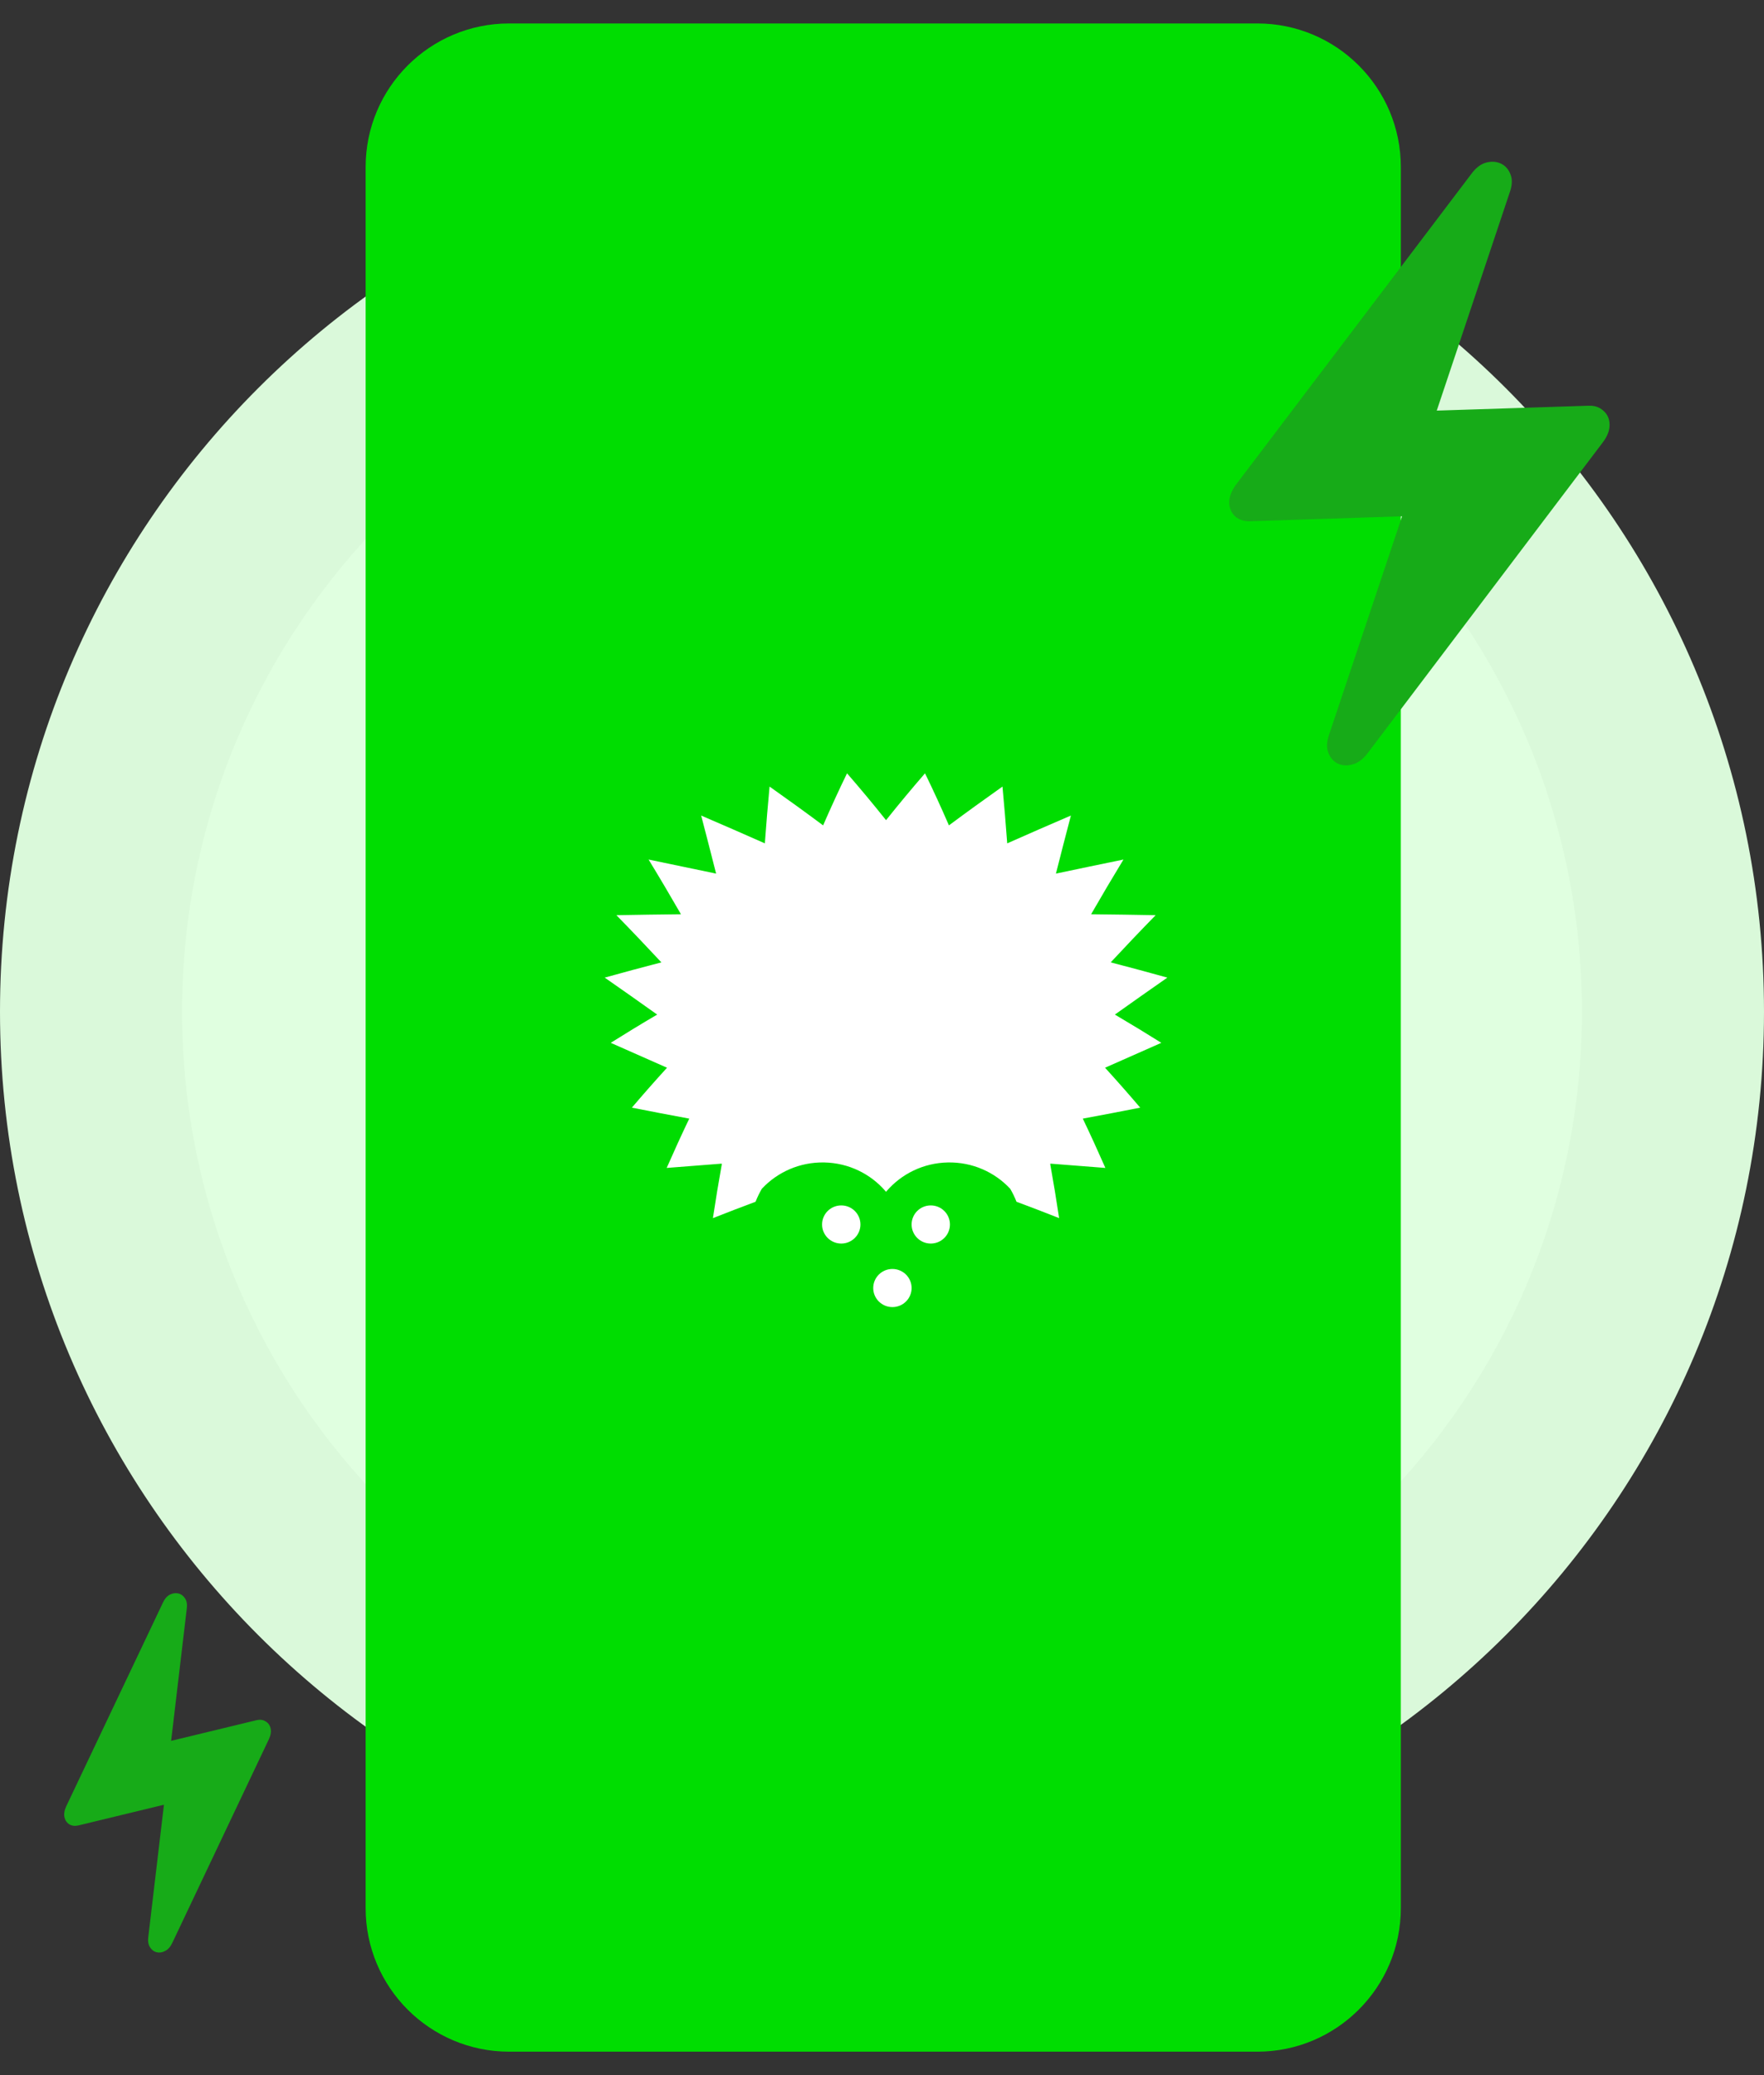 <svg width="68" height="80" viewBox="0 0 68 80" fill="none" xmlns="http://www.w3.org/2000/svg">
<rect x="0" y="0" width="68" height="80" fill="#333333" stroke="none"/>
<path d="M68 39C68 57.778 52.778 73 34 73C15.222 73 0 57.778 0 39C0 20.222 15.222 5 34 5C52.778 5 68 20.222 68 39Z" fill="#DAF9DA"/>
<path d="M60.981 39C60.981 53.901 48.901 65.981 34 65.981C19.099 65.981 7.02 53.901 7.02 39C7.02 24.099 19.099 12.02 34 12.02C48.901 12.02 60.981 24.099 60.981 39Z" fill="#E0FFE0"/>
<path d="M14.095 6.438C14.095 3.381 16.572 0.904 19.629 0.904H48.466C51.522 0.904 54 3.381 54 6.438V73.562C54 76.618 51.522 79.096 48.466 79.096H19.629C16.572 79.096 14.095 76.618 14.095 73.562V6.438Z" fill="#00DD01"/>
<path d="M47.387 19.392C47.379 19.169 47.463 18.937 47.638 18.695L56.721 6.701C56.895 6.465 57.087 6.321 57.294 6.267C57.502 6.213 57.691 6.227 57.863 6.309C58.034 6.391 58.157 6.533 58.231 6.733C58.305 6.926 58.292 7.16 58.193 7.433L55.385 15.83L61.244 15.641C61.474 15.633 61.661 15.698 61.808 15.835C61.961 15.965 62.04 16.138 62.047 16.354C62.055 16.577 61.971 16.806 61.796 17.041L52.714 29.045C52.538 29.274 52.347 29.415 52.14 29.469C51.932 29.53 51.743 29.519 51.571 29.437C51.4 29.354 51.277 29.213 51.203 29.013C51.129 28.82 51.142 28.583 51.241 28.303L54.048 19.905L48.189 20.095C47.96 20.102 47.769 20.041 47.616 19.911C47.47 19.774 47.393 19.601 47.387 19.392Z" fill="#17AB18"/>
<path d="M2.488 70.069C2.458 69.944 2.478 69.803 2.549 69.645L6.279 61.788C6.35 61.634 6.441 61.53 6.552 61.475C6.664 61.42 6.773 61.406 6.879 61.432C6.986 61.458 7.072 61.524 7.138 61.629C7.202 61.729 7.222 61.863 7.198 62.029L6.597 67.113L9.891 66.316C10.02 66.285 10.134 66.299 10.233 66.36C10.335 66.416 10.4 66.504 10.43 66.626C10.46 66.751 10.439 66.89 10.368 67.044L6.639 74.907C6.567 75.057 6.475 75.159 6.364 75.214C6.254 75.273 6.145 75.289 6.039 75.263C5.932 75.237 5.846 75.171 5.78 75.066C5.716 74.966 5.695 74.83 5.718 74.66L6.32 69.576L3.026 70.373C2.897 70.404 2.781 70.392 2.679 70.336C2.581 70.276 2.517 70.187 2.488 70.069Z" fill="#17AB18"/>
<path d="M33.169 47.206C33.169 47.612 32.838 47.941 32.43 47.941C32.021 47.941 31.69 47.612 31.69 47.206C31.69 46.8 32.021 46.471 32.43 46.471C32.838 46.471 33.169 46.8 33.169 47.206Z" fill="white"/>
<path d="M36.619 47.206C36.619 47.612 36.288 47.941 35.88 47.941C35.472 47.941 35.141 47.612 35.141 47.206C35.141 46.8 35.472 46.471 35.88 46.471C36.288 46.471 36.619 46.8 36.619 47.206Z" fill="white"/>
<path d="M35.141 49.656C35.141 50.062 34.81 50.391 34.401 50.391C33.993 50.391 33.662 50.062 33.662 49.656C33.662 49.25 33.993 48.921 34.401 48.921C34.81 48.921 35.141 49.25 35.141 49.656Z" fill="white"/>
<path d="M42.977 39.114C43.656 38.632 44.33 38.155 45 37.689C44.306 37.495 43.575 37.299 42.816 37.101C43.388 36.487 43.964 35.88 44.549 35.282C43.742 35.267 42.91 35.255 42.061 35.246C42.47 34.535 42.885 33.832 43.308 33.137C42.446 33.314 41.578 33.494 40.705 33.679C40.897 32.92 41.089 32.172 41.282 31.441C40.458 31.795 39.641 32.151 38.827 32.513C38.771 31.762 38.711 31.029 38.644 30.324C37.951 30.814 37.264 31.311 36.58 31.82C36.279 31.125 35.971 30.454 35.658 29.813C35.154 30.395 34.651 30.998 34.156 31.619C33.659 30.997 33.157 30.394 32.652 29.813C32.34 30.454 32.032 31.126 31.73 31.82C31.047 31.311 30.36 30.814 29.666 30.324C29.6 31.029 29.538 31.762 29.484 32.513C28.669 32.151 27.852 31.795 27.029 31.441C27.221 32.173 27.413 32.92 27.605 33.679C26.733 33.495 25.865 33.314 25.002 33.137C25.426 33.832 25.841 34.535 26.25 35.246C25.399 35.255 24.568 35.267 23.761 35.282C24.347 35.881 24.922 36.487 25.495 37.101C24.735 37.299 24.005 37.495 23.311 37.689C23.982 38.155 24.656 38.632 25.333 39.114C24.705 39.483 24.109 39.847 23.543 40.203C24.251 40.519 24.977 40.84 25.713 41.163C25.239 41.683 24.79 42.194 24.358 42.702C25.079 42.845 25.819 42.986 26.57 43.125C26.264 43.764 25.977 44.396 25.7 45.026C26.393 44.972 27.099 44.917 27.814 44.861L27.826 44.877C27.699 45.582 27.585 46.276 27.482 46.961C28.023 46.747 28.569 46.538 29.126 46.33C29.193 46.158 29.275 45.99 29.368 45.829C29.965 45.19 30.825 44.796 31.774 44.815C32.72 44.834 33.561 45.258 34.13 45.917L34.156 45.947L34.18 45.917C34.751 45.259 35.59 44.834 36.536 44.815C37.486 44.796 38.346 45.19 38.942 45.829C39.036 45.99 39.117 46.157 39.185 46.33C39.742 46.538 40.289 46.747 40.828 46.961C40.725 46.276 40.611 45.581 40.485 44.877L40.497 44.861C41.213 44.917 41.917 44.972 42.611 45.026C42.334 44.396 42.046 43.764 41.741 43.125C42.492 42.986 43.232 42.845 43.953 42.702C43.522 42.195 43.073 41.684 42.598 41.163C43.334 40.84 44.06 40.519 44.768 40.203C44.202 39.847 43.605 39.484 42.977 39.114Z" fill="white"/>
</svg>
